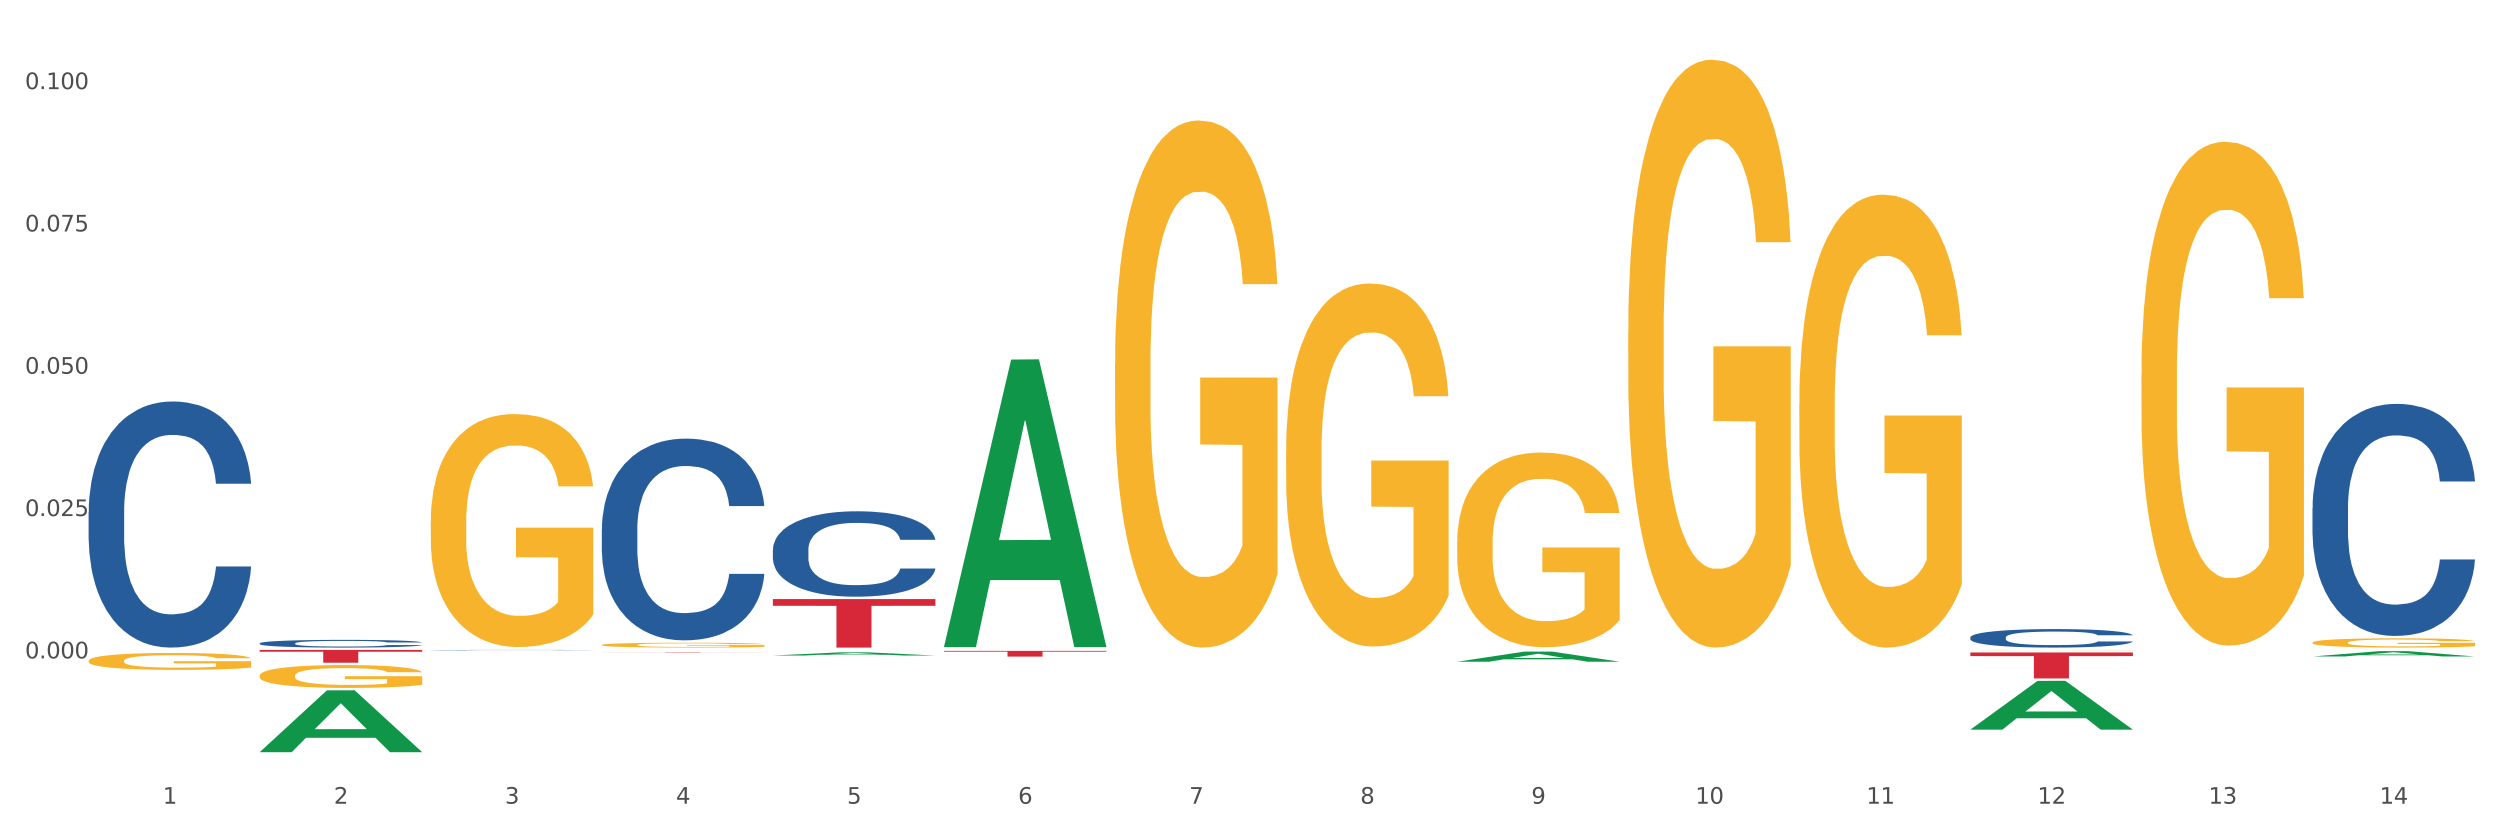 <?xml version="1.0" encoding="utf-8" standalone="no"?>
<!DOCTYPE svg PUBLIC "-//W3C//DTD SVG 1.1//EN"
  "http://www.w3.org/Graphics/SVG/1.1/DTD/svg11.dtd">
<svg xmlns:xlink="http://www.w3.org/1999/xlink" width="1080pt" height="360pt" viewBox="0 0 1080 360" xmlns="http://www.w3.org/2000/svg" version="1.1">
 <rect x="0" y="0" width="1080" height="360" fill="#333333" stroke="none"/>
 <defs>
  <style type="text/css">*{stroke-linejoin: round; stroke-linecap: butt}</style>
 </defs>
 <g id="figure_1">
  <g id="patch_1">
   <path d="M 0 360 
L 1080 360 
L 1080 0 
L 0 0 
z
" style="fill: #ffffff; stroke: #ffffff; stroke-linejoin: miter"/>
  </g>
  <g id="axes_1">
   <g id="matplotlib.axis_1">
    <g id="xtick_1">
     <g id="text_1">
      <!-- 1 -->
      <g style="fill: #4d4d4d" transform="translate(70.332 347.204) scale(0.096 -0.096)">
       <defs>
        <path id="DejaVuSans-31" d="M 794 531 
L 1825 531 
L 1825 4091 
L 703 3866 
L 703 4441 
L 1819 4666 
L 2450 4666 
L 2450 531 
L 3481 531 
L 3481 0 
L 794 0 
L 794 531 
z
" transform="scale(0.016)"/>
       </defs>
       <use xlink:href="#DejaVuSans-31"/>
      </g>
     </g>
    </g>
    <g id="xtick_2">
     <g id="text_2">
      <!-- 2 -->
      <g style="fill: #4d4d4d" transform="translate(144.233 347.204) scale(0.096 -0.096)">
       <defs>
        <path id="DejaVuSans-32" d="M 1228 531 
L 3431 531 
L 3431 0 
L 469 0 
L 469 531 
Q 828 903 1448 1529 
Q 2069 2156 2228 2338 
Q 2531 2678 2651 2914 
Q 2772 3150 2772 3378 
Q 2772 3750 2511 3984 
Q 2250 4219 1831 4219 
Q 1534 4219 1204 4116 
Q 875 4013 500 3803 
L 500 4441 
Q 881 4594 1212 4672 
Q 1544 4750 1819 4750 
Q 2544 4750 2975 4387 
Q 3406 4025 3406 3419 
Q 3406 3131 3298 2873 
Q 3191 2616 2906 2266 
Q 2828 2175 2409 1742 
Q 1991 1309 1228 531 
z
" transform="scale(0.016)"/>
       </defs>
       <use xlink:href="#DejaVuSans-32"/>
      </g>
     </g>
    </g>
    <g id="xtick_3">
     <g id="text_3">
      <!-- 3 -->
      <g style="fill: #4d4d4d" transform="translate(218.134 347.204) scale(0.096 -0.096)">
       <defs>
        <path id="DejaVuSans-33" d="M 2597 2516 
Q 3050 2419 3304 2112 
Q 3559 1806 3559 1356 
Q 3559 666 3084 287 
Q 2609 -91 1734 -91 
Q 1441 -91 1130 -33 
Q 819 25 488 141 
L 488 750 
Q 750 597 1062 519 
Q 1375 441 1716 441 
Q 2309 441 2620 675 
Q 2931 909 2931 1356 
Q 2931 1769 2642 2001 
Q 2353 2234 1838 2234 
L 1294 2234 
L 1294 2753 
L 1863 2753 
Q 2328 2753 2575 2939 
Q 2822 3125 2822 3475 
Q 2822 3834 2567 4026 
Q 2313 4219 1838 4219 
Q 1578 4219 1281 4162 
Q 984 4106 628 3988 
L 628 4550 
Q 988 4650 1302 4700 
Q 1616 4750 1894 4750 
Q 2613 4750 3031 4423 
Q 3450 4097 3450 3541 
Q 3450 3153 3228 2886 
Q 3006 2619 2597 2516 
z
" transform="scale(0.016)"/>
       </defs>
       <use xlink:href="#DejaVuSans-33"/>
      </g>
     </g>
    </g>
    <g id="xtick_4">
     <g id="text_4">
      <!-- 4 -->
      <g style="fill: #4d4d4d" transform="translate(292.034 347.204) scale(0.096 -0.096)">
       <defs>
        <path id="DejaVuSans-34" d="M 2419 4116 
L 825 1625 
L 2419 1625 
L 2419 4116 
z
M 2253 4666 
L 3047 4666 
L 3047 1625 
L 3713 1625 
L 3713 1100 
L 3047 1100 
L 3047 0 
L 2419 0 
L 2419 1100 
L 313 1100 
L 313 1709 
L 2253 4666 
z
" transform="scale(0.016)"/>
       </defs>
       <use xlink:href="#DejaVuSans-34"/>
      </g>
     </g>
    </g>
    <g id="xtick_5">
     <g id="text_5">
      <!-- 5 -->
      <g style="fill: #4d4d4d" transform="translate(365.935 347.204) scale(0.096 -0.096)">
       <defs>
        <path id="DejaVuSans-35" d="M 691 4666 
L 3169 4666 
L 3169 4134 
L 1269 4134 
L 1269 2991 
Q 1406 3038 1543 3061 
Q 1681 3084 1819 3084 
Q 2600 3084 3056 2656 
Q 3513 2228 3513 1497 
Q 3513 744 3044 326 
Q 2575 -91 1722 -91 
Q 1428 -91 1123 -41 
Q 819 9 494 109 
L 494 744 
Q 775 591 1075 516 
Q 1375 441 1709 441 
Q 2250 441 2565 725 
Q 2881 1009 2881 1497 
Q 2881 1984 2565 2268 
Q 2250 2553 1709 2553 
Q 1456 2553 1204 2497 
Q 953 2441 691 2322 
L 691 4666 
z
" transform="scale(0.016)"/>
       </defs>
       <use xlink:href="#DejaVuSans-35"/>
      </g>
     </g>
    </g>
    <g id="xtick_6">
     <g id="text_6">
      <!-- 6 -->
      <g style="fill: #4d4d4d" transform="translate(439.836 347.204) scale(0.096 -0.096)">
       <defs>
        <path id="DejaVuSans-36" d="M 2113 2584 
Q 1688 2584 1439 2293 
Q 1191 2003 1191 1497 
Q 1191 994 1439 701 
Q 1688 409 2113 409 
Q 2538 409 2786 701 
Q 3034 994 3034 1497 
Q 3034 2003 2786 2293 
Q 2538 2584 2113 2584 
z
M 3366 4563 
L 3366 3988 
Q 3128 4100 2886 4159 
Q 2644 4219 2406 4219 
Q 1781 4219 1451 3797 
Q 1122 3375 1075 2522 
Q 1259 2794 1537 2939 
Q 1816 3084 2150 3084 
Q 2853 3084 3261 2657 
Q 3669 2231 3669 1497 
Q 3669 778 3244 343 
Q 2819 -91 2113 -91 
Q 1303 -91 875 529 
Q 447 1150 447 2328 
Q 447 3434 972 4092 
Q 1497 4750 2381 4750 
Q 2619 4750 2861 4703 
Q 3103 4656 3366 4563 
z
" transform="scale(0.016)"/>
       </defs>
       <use xlink:href="#DejaVuSans-36"/>
      </g>
     </g>
    </g>
    <g id="xtick_7">
     <g id="text_7">
      <!-- 7 -->
      <g style="fill: #4d4d4d" transform="translate(513.737 347.204) scale(0.096 -0.096)">
       <defs>
        <path id="DejaVuSans-37" d="M 525 4666 
L 3525 4666 
L 3525 4397 
L 1831 0 
L 1172 0 
L 2766 4134 
L 525 4134 
L 525 4666 
z
" transform="scale(0.016)"/>
       </defs>
       <use xlink:href="#DejaVuSans-37"/>
      </g>
     </g>
    </g>
    <g id="xtick_8">
     <g id="text_8">
      <!-- 8 -->
      <g style="fill: #4d4d4d" transform="translate(587.638 347.204) scale(0.096 -0.096)">
       <defs>
        <path id="DejaVuSans-38" d="M 2034 2216 
Q 1584 2216 1326 1975 
Q 1069 1734 1069 1313 
Q 1069 891 1326 650 
Q 1584 409 2034 409 
Q 2484 409 2743 651 
Q 3003 894 3003 1313 
Q 3003 1734 2745 1975 
Q 2488 2216 2034 2216 
z
M 1403 2484 
Q 997 2584 770 2862 
Q 544 3141 544 3541 
Q 544 4100 942 4425 
Q 1341 4750 2034 4750 
Q 2731 4750 3128 4425 
Q 3525 4100 3525 3541 
Q 3525 3141 3298 2862 
Q 3072 2584 2669 2484 
Q 3125 2378 3379 2068 
Q 3634 1759 3634 1313 
Q 3634 634 3220 271 
Q 2806 -91 2034 -91 
Q 1263 -91 848 271 
Q 434 634 434 1313 
Q 434 1759 690 2068 
Q 947 2378 1403 2484 
z
M 1172 3481 
Q 1172 3119 1398 2916 
Q 1625 2713 2034 2713 
Q 2441 2713 2670 2916 
Q 2900 3119 2900 3481 
Q 2900 3844 2670 4047 
Q 2441 4250 2034 4250 
Q 1625 4250 1398 4047 
Q 1172 3844 1172 3481 
z
" transform="scale(0.016)"/>
       </defs>
       <use xlink:href="#DejaVuSans-38"/>
      </g>
     </g>
    </g>
    <g id="xtick_9">
     <g id="text_9">
      <!-- 9 -->
      <g style="fill: #4d4d4d" transform="translate(661.539 347.204) scale(0.096 -0.096)">
       <defs>
        <path id="DejaVuSans-39" d="M 703 97 
L 703 672 
Q 941 559 1184 500 
Q 1428 441 1663 441 
Q 2288 441 2617 861 
Q 2947 1281 2994 2138 
Q 2813 1869 2534 1725 
Q 2256 1581 1919 1581 
Q 1219 1581 811 2004 
Q 403 2428 403 3163 
Q 403 3881 828 4315 
Q 1253 4750 1959 4750 
Q 2769 4750 3195 4129 
Q 3622 3509 3622 2328 
Q 3622 1225 3098 567 
Q 2575 -91 1691 -91 
Q 1453 -91 1209 -44 
Q 966 3 703 97 
z
M 1959 2075 
Q 2384 2075 2632 2365 
Q 2881 2656 2881 3163 
Q 2881 3666 2632 3958 
Q 2384 4250 1959 4250 
Q 1534 4250 1286 3958 
Q 1038 3666 1038 3163 
Q 1038 2656 1286 2365 
Q 1534 2075 1959 2075 
z
" transform="scale(0.016)"/>
       </defs>
       <use xlink:href="#DejaVuSans-39"/>
      </g>
     </g>
    </g>
    <g id="xtick_10">
     <g id="text_10">
      <!-- 10 -->
      <g style="fill: #4d4d4d" transform="translate(732.386 347.204) scale(0.096 -0.096)">
       <defs>
        <path id="DejaVuSans-30" d="M 2034 4250 
Q 1547 4250 1301 3770 
Q 1056 3291 1056 2328 
Q 1056 1369 1301 889 
Q 1547 409 2034 409 
Q 2525 409 2770 889 
Q 3016 1369 3016 2328 
Q 3016 3291 2770 3770 
Q 2525 4250 2034 4250 
z
M 2034 4750 
Q 2819 4750 3233 4129 
Q 3647 3509 3647 2328 
Q 3647 1150 3233 529 
Q 2819 -91 2034 -91 
Q 1250 -91 836 529 
Q 422 1150 422 2328 
Q 422 3509 836 4129 
Q 1250 4750 2034 4750 
z
" transform="scale(0.016)"/>
       </defs>
       <use xlink:href="#DejaVuSans-31"/>
       <use xlink:href="#DejaVuSans-30" transform="translate(63.623 0)"/>
      </g>
     </g>
    </g>
    <g id="xtick_11">
     <g id="text_11">
      <!-- 11 -->
      <g style="fill: #4d4d4d" transform="translate(806.287 347.204) scale(0.096 -0.096)">
       <use xlink:href="#DejaVuSans-31"/>
       <use xlink:href="#DejaVuSans-31" transform="translate(63.623 0)"/>
      </g>
     </g>
    </g>
    <g id="xtick_12">
     <g id="text_12">
      <!-- 12 -->
      <g style="fill: #4d4d4d" transform="translate(880.187 347.204) scale(0.096 -0.096)">
       <use xlink:href="#DejaVuSans-31"/>
       <use xlink:href="#DejaVuSans-32" transform="translate(63.623 0)"/>
      </g>
     </g>
    </g>
    <g id="xtick_13">
     <g id="text_13">
      <!-- 13 -->
      <g style="fill: #4d4d4d" transform="translate(954.088 347.204) scale(0.096 -0.096)">
       <use xlink:href="#DejaVuSans-31"/>
       <use xlink:href="#DejaVuSans-33" transform="translate(63.623 0)"/>
      </g>
     </g>
    </g>
    <g id="xtick_14">
     <g id="text_14">
      <!-- 14 -->
      <g style="fill: #4d4d4d" transform="translate(1027.989 347.204) scale(0.096 -0.096)">
       <use xlink:href="#DejaVuSans-31"/>
       <use xlink:href="#DejaVuSans-34" transform="translate(63.623 0)"/>
      </g>
     </g>
    </g>
    <g id="xtick_15"/>
    <g id="xtick_16"/>
    <g id="xtick_17"/>
    <g id="xtick_18"/>
    <g id="xtick_19"/>
    <g id="xtick_20"/>
    <g id="xtick_21"/>
    <g id="xtick_22"/>
    <g id="xtick_23"/>
    <g id="xtick_24"/>
    <g id="xtick_25"/>
    <g id="xtick_26"/>
    <g id="xtick_27"/>
   </g>
   <g id="matplotlib.axis_2">
    <g id="ytick_1">
     <g id="text_15">
      <!-- 0.000 -->
      <g style="fill: #4d4d4d" transform="translate(10.8 284.422) scale(0.096 -0.096)">
       <defs>
        <path id="DejaVuSans-2e" d="M 684 794 
L 1344 794 
L 1344 0 
L 684 0 
L 684 794 
z
" transform="scale(0.016)"/>
       </defs>
       <use xlink:href="#DejaVuSans-30"/>
       <use xlink:href="#DejaVuSans-2e" transform="translate(63.623 0)"/>
       <use xlink:href="#DejaVuSans-30" transform="translate(95.41 0)"/>
       <use xlink:href="#DejaVuSans-30" transform="translate(159.033 0)"/>
       <use xlink:href="#DejaVuSans-30" transform="translate(222.656 0)"/>
      </g>
     </g>
    </g>
    <g id="ytick_2">
     <g id="text_16">
      <!-- 0.025 -->
      <g style="fill: #4d4d4d" transform="translate(10.8 222.942) scale(0.096 -0.096)">
       <use xlink:href="#DejaVuSans-30"/>
       <use xlink:href="#DejaVuSans-2e" transform="translate(63.623 0)"/>
       <use xlink:href="#DejaVuSans-30" transform="translate(95.41 0)"/>
       <use xlink:href="#DejaVuSans-32" transform="translate(159.033 0)"/>
       <use xlink:href="#DejaVuSans-35" transform="translate(222.656 0)"/>
      </g>
     </g>
    </g>
    <g id="ytick_3">
     <g id="text_17">
      <!-- 0.050 -->
      <g style="fill: #4d4d4d" transform="translate(10.8 161.462) scale(0.096 -0.096)">
       <use xlink:href="#DejaVuSans-30"/>
       <use xlink:href="#DejaVuSans-2e" transform="translate(63.623 0)"/>
       <use xlink:href="#DejaVuSans-30" transform="translate(95.41 0)"/>
       <use xlink:href="#DejaVuSans-35" transform="translate(159.033 0)"/>
       <use xlink:href="#DejaVuSans-30" transform="translate(222.656 0)"/>
      </g>
     </g>
    </g>
    <g id="ytick_4">
     <g id="text_18">
      <!-- 0.075 -->
      <g style="fill: #4d4d4d" transform="translate(10.8 99.982) scale(0.096 -0.096)">
       <use xlink:href="#DejaVuSans-30"/>
       <use xlink:href="#DejaVuSans-2e" transform="translate(63.623 0)"/>
       <use xlink:href="#DejaVuSans-30" transform="translate(95.41 0)"/>
       <use xlink:href="#DejaVuSans-37" transform="translate(159.033 0)"/>
       <use xlink:href="#DejaVuSans-35" transform="translate(222.656 0)"/>
      </g>
     </g>
    </g>
    <g id="ytick_5">
     <g id="text_19">
      <!-- 0.100 -->
      <g style="fill: #4d4d4d" transform="translate(10.8 38.502) scale(0.096 -0.096)">
       <use xlink:href="#DejaVuSans-30"/>
       <use xlink:href="#DejaVuSans-2e" transform="translate(63.623 0)"/>
       <use xlink:href="#DejaVuSans-31" transform="translate(95.41 0)"/>
       <use xlink:href="#DejaVuSans-30" transform="translate(159.033 0)"/>
       <use xlink:href="#DejaVuSans-30" transform="translate(222.656 0)"/>
      </g>
     </g>
    </g>
    <g id="ytick_6"/>
    <g id="ytick_7"/>
    <g id="ytick_8"/>
    <g id="ytick_9"/>
    <g id="ytick_10"/>
   </g>
   <g id="PolyCollection_1">
    <path d="M 112.184 324.899 
L 112.256 324.874 
L 141.207 298.233 
L 153.222 298.208 
L 182.39 324.95 
L 168.493 324.95 
L 162.196 318.722 
L 132.305 318.722 
L 132.088 318.823 
L 126.008 324.95 
L 112.184 324.95 
L 112.184 324.899 
L 136.068 315.006 
L 158.433 314.981 
L 147.359 303.908 
L 147.214 303.858 
L 147.07 303.933 
L 135.996 314.981 
L 136.068 315.006 
L 112.184 324.899 
z
" clip-path="url(#pf8b4155afd)" style="fill: #109648"/>
    <path d="M 333.886 258.795 
L 404.092 258.795 
L 404.092 261.708 
L 376.476 261.727 
L 376.476 279.755 
L 361.337 279.755 
L 361.337 261.727 
L 333.886 261.708 
L 333.886 258.814 
L 333.886 258.795 
z
" clip-path="url(#pf8b4155afd)" style="fill: #d62839"/>
    <path d="M 259.986 281.688 
L 330.191 281.688 
L 330.191 281.71 
L 302.575 281.711 
L 302.575 281.847 
L 287.436 281.847 
L 287.436 281.711 
L 259.986 281.71 
L 259.986 281.688 
L 259.986 281.688 
z
" clip-path="url(#pf8b4155afd)" style="fill: #d62839"/>
    <path d="M 112.184 280.775 
L 182.39 280.775 
L 182.39 281.541 
L 154.773 281.546 
L 154.773 286.288 
L 139.634 286.288 
L 139.634 281.546 
L 112.184 281.541 
L 112.184 280.78 
L 112.184 280.775 
z
" clip-path="url(#pf8b4155afd)" style="fill: #d62839"/>
    <path d="M 38.283 221.208 
L 38.366 221.111 
L 38.366 218.393 
L 38.615 214.703 
L 39.528 207.907 
L 40.69 202.761 
L 42.681 196.741 
L 43.76 194.217 
L 45.171 191.401 
L 48.075 186.838 
L 51.395 182.954 
L 53.718 180.818 
L 55.461 179.459 
L 59.361 177.031 
L 61.602 175.963 
L 63.926 175.09 
L 65.917 174.507 
L 69.237 173.827 
L 71.892 173.536 
L 74.963 173.439 
L 77.535 173.536 
L 80.938 173.925 
L 85.917 175.09 
L 87.825 175.769 
L 90.398 176.934 
L 93.053 178.488 
L 95.211 180.041 
L 97.701 182.274 
L 100.273 185.187 
L 102.763 188.877 
L 104.506 192.275 
L 105.916 195.867 
L 107.161 200.236 
L 108.074 204.994 
L 108.489 208.975 
L 93.302 208.975 
L 92.888 205.382 
L 92.058 201.499 
L 91.228 198.877 
L 90.315 196.741 
L 88.904 194.314 
L 87.659 192.76 
L 85.585 190.916 
L 83.676 189.751 
L 82.099 189.071 
L 80.191 188.488 
L 76.124 187.906 
L 73.22 187.906 
L 71.394 188.1 
L 69.154 188.585 
L 67.245 189.265 
L 65.004 190.43 
L 63.262 191.692 
L 61.519 193.343 
L 60.523 194.508 
L 59.029 196.644 
L 58.034 198.392 
L 56.706 201.402 
L 55.959 203.538 
L 54.631 209.072 
L 54.05 213.15 
L 53.801 215.965 
L 53.635 219.072 
L 53.635 234.219 
L 54.133 241.015 
L 54.548 243.928 
L 55.212 247.229 
L 56.457 251.501 
L 58.283 255.676 
L 60.191 258.686 
L 61.768 260.53 
L 63.262 261.89 
L 64.755 262.958 
L 66.581 263.929 
L 68.075 264.511 
L 70.315 265.094 
L 72.971 265.385 
L 75.046 265.385 
L 79.278 264.9 
L 81.187 264.414 
L 83.012 263.734 
L 85.004 262.666 
L 86.581 261.501 
L 87.493 260.628 
L 88.987 258.783 
L 90.149 256.841 
L 91.145 254.608 
L 91.809 252.666 
L 92.556 249.753 
L 93.136 246.452 
L 93.302 244.704 
L 108.489 244.704 
L 108.157 248.2 
L 107.576 251.598 
L 106.414 256.161 
L 105.501 258.783 
L 104.091 261.987 
L 102.597 264.705 
L 100.522 267.715 
L 98.614 269.948 
L 96.622 271.89 
L 94.464 273.638 
L 90.564 276.065 
L 89.153 276.745 
L 86.166 277.91 
L 83.842 278.59 
L 80.44 279.269 
L 76.954 279.658 
L 73.303 279.755 
L 70.066 279.56 
L 66.498 278.978 
L 64.257 278.395 
L 61.768 277.522 
L 58.863 276.162 
L 56.125 274.512 
L 53.552 272.57 
L 51.146 270.337 
L 48.905 267.812 
L 46.001 263.637 
L 43.843 259.56 
L 42.266 255.773 
L 41.187 252.569 
L 40.109 248.491 
L 39.528 245.675 
L 38.615 238.879 
L 38.283 232.568 
L 38.283 221.208 
z
" clip-path="url(#pf8b4155afd)" style="fill: #255c99"/>
    <path d="M 112.184 277.918 
L 112.267 277.915 
L 112.267 277.83 
L 112.516 277.714 
L 113.429 277.501 
L 114.59 277.339 
L 116.582 277.15 
L 117.661 277.071 
L 119.072 276.983 
L 121.976 276.84 
L 125.296 276.718 
L 127.619 276.651 
L 129.362 276.608 
L 133.262 276.532 
L 135.503 276.498 
L 137.826 276.471 
L 139.818 276.453 
L 143.137 276.431 
L 145.793 276.422 
L 148.863 276.419 
L 151.436 276.422 
L 154.838 276.435 
L 159.818 276.471 
L 161.726 276.492 
L 164.299 276.529 
L 166.954 276.578 
L 169.112 276.626 
L 171.602 276.696 
L 174.174 276.788 
L 176.664 276.904 
L 178.406 277.01 
L 179.817 277.123 
L 181.062 277.26 
L 181.975 277.409 
L 182.39 277.534 
L 167.203 277.534 
L 166.788 277.421 
L 165.959 277.3 
L 165.129 277.217 
L 164.216 277.15 
L 162.805 277.074 
L 161.56 277.025 
L 159.486 276.968 
L 157.577 276.931 
L 156 276.91 
L 154.092 276.891 
L 150.025 276.873 
L 147.121 276.873 
L 145.295 276.879 
L 143.055 276.894 
L 141.146 276.916 
L 138.905 276.952 
L 137.163 276.992 
L 135.42 277.044 
L 134.424 277.08 
L 132.93 277.147 
L 131.934 277.202 
L 130.607 277.297 
L 129.86 277.364 
L 128.532 277.537 
L 127.951 277.665 
L 127.702 277.753 
L 127.536 277.851 
L 127.536 278.326 
L 128.034 278.539 
L 128.449 278.631 
L 129.113 278.734 
L 130.358 278.868 
L 132.183 278.999 
L 134.092 279.094 
L 135.669 279.152 
L 137.163 279.194 
L 138.656 279.228 
L 140.482 279.258 
L 141.976 279.276 
L 144.216 279.295 
L 146.872 279.304 
L 148.946 279.304 
L 153.179 279.289 
L 155.087 279.273 
L 156.913 279.252 
L 158.905 279.219 
L 160.481 279.182 
L 161.394 279.155 
L 162.888 279.097 
L 164.05 279.036 
L 165.046 278.966 
L 165.71 278.905 
L 166.456 278.813 
L 167.037 278.71 
L 167.203 278.655 
L 182.39 278.655 
L 182.058 278.765 
L 181.477 278.871 
L 180.315 279.014 
L 179.402 279.097 
L 177.991 279.197 
L 176.498 279.282 
L 174.423 279.377 
L 172.514 279.447 
L 170.523 279.508 
L 168.365 279.563 
L 164.465 279.639 
L 163.054 279.66 
L 160.067 279.697 
L 157.743 279.718 
L 154.341 279.739 
L 150.855 279.752 
L 147.204 279.755 
L 143.967 279.749 
L 140.399 279.73 
L 138.158 279.712 
L 135.669 279.685 
L 132.764 279.642 
L 130.026 279.59 
L 127.453 279.529 
L 125.047 279.459 
L 122.806 279.38 
L 119.902 279.249 
L 117.744 279.121 
L 116.167 279.002 
L 115.088 278.902 
L 114.01 278.774 
L 113.429 278.685 
L 112.516 278.472 
L 112.184 278.274 
L 112.184 277.918 
z
" clip-path="url(#pf8b4155afd)" style="fill: #255c99"/>
    <path d="M 186.085 280.853 
L 186.168 280.852 
L 186.168 280.848 
L 186.417 280.842 
L 187.33 280.831 
L 188.491 280.823 
L 190.483 280.813 
L 191.562 280.809 
L 192.973 280.804 
L 195.877 280.797 
L 199.196 280.79 
L 201.52 280.787 
L 203.263 280.785 
L 207.163 280.781 
L 209.404 280.779 
L 211.727 280.777 
L 213.719 280.776 
L 217.038 280.775 
L 219.694 280.775 
L 222.764 280.775 
L 225.337 280.775 
L 228.739 280.775 
L 233.718 280.777 
L 235.627 280.778 
L 238.2 280.78 
L 240.855 280.783 
L 243.013 280.785 
L 245.502 280.789 
L 248.075 280.794 
L 250.565 280.8 
L 252.307 280.805 
L 253.718 280.811 
L 254.963 280.818 
L 255.876 280.826 
L 256.291 280.833 
L 241.104 280.833 
L 240.689 280.827 
L 239.859 280.82 
L 239.03 280.816 
L 238.117 280.813 
L 236.706 280.809 
L 235.461 280.806 
L 233.387 280.803 
L 231.478 280.801 
L 229.901 280.8 
L 227.992 280.799 
L 223.926 280.798 
L 221.022 280.798 
L 219.196 280.799 
L 216.955 280.799 
L 215.047 280.801 
L 212.806 280.802 
L 211.063 280.804 
L 209.321 280.807 
L 208.325 280.809 
L 206.831 280.813 
L 205.835 280.815 
L 204.508 280.82 
L 203.761 280.824 
L 202.433 280.833 
L 201.852 280.839 
L 201.603 280.844 
L 201.437 280.849 
L 201.437 280.874 
L 201.935 280.885 
L 202.35 280.89 
L 203.014 280.895 
L 204.259 280.902 
L 206.084 280.909 
L 207.993 280.914 
L 209.57 280.917 
L 211.063 280.919 
L 212.557 280.921 
L 214.383 280.922 
L 215.877 280.923 
L 218.117 280.924 
L 220.773 280.925 
L 222.847 280.925 
L 227.08 280.924 
L 228.988 280.923 
L 230.814 280.922 
L 232.806 280.92 
L 234.382 280.918 
L 235.295 280.917 
L 236.789 280.914 
L 237.951 280.911 
L 238.947 280.907 
L 239.61 280.904 
L 240.357 280.899 
L 240.938 280.894 
L 241.104 280.891 
L 256.291 280.891 
L 255.959 280.897 
L 255.378 280.902 
L 254.216 280.91 
L 253.303 280.914 
L 251.892 280.919 
L 250.399 280.924 
L 248.324 280.929 
L 246.415 280.932 
L 244.424 280.935 
L 242.266 280.938 
L 238.366 280.942 
L 236.955 280.943 
L 233.967 280.945 
L 231.644 280.946 
L 228.241 280.947 
L 224.756 280.948 
L 221.105 280.948 
L 217.868 280.948 
L 214.3 280.947 
L 212.059 280.946 
L 209.57 280.945 
L 206.665 280.942 
L 203.927 280.94 
L 201.354 280.936 
L 198.947 280.933 
L 196.707 280.929 
L 193.802 280.922 
L 191.645 280.915 
L 190.068 280.909 
L 188.989 280.904 
L 187.91 280.897 
L 187.33 280.893 
L 186.417 280.881 
L 186.085 280.871 
L 186.085 280.853 
z
" clip-path="url(#pf8b4155afd)" style="fill: #255c99"/>
    <path d="M 259.986 228.641 
L 260.069 228.562 
L 260.069 226.333 
L 260.318 223.309 
L 261.23 217.737 
L 262.392 213.519 
L 264.384 208.584 
L 265.463 206.515 
L 266.873 204.207 
L 269.778 200.466 
L 273.097 197.283 
L 275.421 195.532 
L 277.164 194.417 
L 281.064 192.428 
L 283.305 191.552 
L 285.628 190.836 
L 287.62 190.358 
L 290.939 189.801 
L 293.595 189.562 
L 296.665 189.483 
L 299.238 189.562 
L 302.64 189.881 
L 307.619 190.836 
L 309.528 191.393 
L 312.101 192.348 
L 314.756 193.621 
L 316.914 194.895 
L 319.403 196.725 
L 321.976 199.113 
L 324.465 202.138 
L 326.208 204.923 
L 327.619 207.868 
L 328.864 211.45 
L 329.776 215.35 
L 330.191 218.613 
L 315.005 218.613 
L 314.59 215.668 
L 313.76 212.484 
L 312.93 210.335 
L 312.018 208.584 
L 310.607 206.595 
L 309.362 205.321 
L 307.287 203.809 
L 305.379 202.854 
L 303.802 202.297 
L 301.893 201.819 
L 297.827 201.342 
L 294.923 201.342 
L 293.097 201.501 
L 290.856 201.899 
L 288.948 202.456 
L 286.707 203.411 
L 284.964 204.446 
L 283.222 205.799 
L 282.226 206.754 
L 280.732 208.505 
L 279.736 209.937 
L 278.408 212.405 
L 277.662 214.156 
L 276.334 218.692 
L 275.753 222.035 
L 275.504 224.343 
L 275.338 226.89 
L 275.338 239.306 
L 275.836 244.878 
L 276.251 247.265 
L 276.915 249.971 
L 278.159 253.473 
L 279.985 256.896 
L 281.894 259.363 
L 283.471 260.875 
L 284.964 261.989 
L 286.458 262.865 
L 288.284 263.661 
L 289.777 264.138 
L 292.018 264.616 
L 294.674 264.855 
L 296.748 264.855 
L 300.98 264.457 
L 302.889 264.059 
L 304.715 263.502 
L 306.706 262.626 
L 308.283 261.671 
L 309.196 260.955 
L 310.69 259.443 
L 311.852 257.851 
L 312.847 256.02 
L 313.511 254.428 
L 314.258 252.041 
L 314.839 249.335 
L 315.005 247.902 
L 330.191 247.902 
L 329.859 250.767 
L 329.279 253.553 
L 328.117 257.294 
L 327.204 259.443 
L 325.793 262.069 
L 324.299 264.298 
L 322.225 266.765 
L 320.316 268.595 
L 318.324 270.187 
L 316.167 271.62 
L 312.267 273.61 
L 310.856 274.167 
L 307.868 275.122 
L 305.545 275.679 
L 302.142 276.236 
L 298.657 276.554 
L 295.006 276.634 
L 291.769 276.475 
L 288.201 275.997 
L 285.96 275.52 
L 283.471 274.803 
L 280.566 273.689 
L 277.827 272.336 
L 275.255 270.744 
L 272.848 268.914 
L 270.608 266.844 
L 267.703 263.422 
L 265.546 260.079 
L 263.969 256.975 
L 262.89 254.349 
L 261.811 251.006 
L 261.23 248.698 
L 260.318 243.127 
L 259.986 237.953 
L 259.986 228.641 
z
" clip-path="url(#pf8b4155afd)" style="fill: #255c99"/>
    <path d="M 333.886 237.454 
L 333.969 237.42 
L 333.969 236.477 
L 334.218 235.196 
L 335.131 232.837 
L 336.293 231.051 
L 338.285 228.962 
L 339.363 228.086 
L 340.774 227.108 
L 343.679 225.525 
L 346.998 224.177 
L 349.322 223.435 
L 351.064 222.963 
L 354.965 222.121 
L 357.205 221.75 
L 359.529 221.447 
L 361.521 221.245 
L 364.84 221.009 
L 367.496 220.908 
L 370.566 220.874 
L 373.139 220.908 
L 376.541 221.043 
L 381.52 221.447 
L 383.429 221.683 
L 386.001 222.087 
L 388.657 222.626 
L 390.815 223.166 
L 393.304 223.941 
L 395.877 224.952 
L 398.366 226.232 
L 400.109 227.412 
L 401.52 228.659 
L 402.764 230.175 
L 403.677 231.826 
L 404.092 233.208 
L 388.906 233.208 
L 388.491 231.961 
L 387.661 230.613 
L 386.831 229.703 
L 385.918 228.962 
L 384.508 228.119 
L 383.263 227.58 
L 381.188 226.94 
L 379.28 226.536 
L 377.703 226.3 
L 375.794 226.097 
L 371.728 225.895 
L 368.823 225.895 
L 366.998 225.963 
L 364.757 226.131 
L 362.848 226.367 
L 360.608 226.771 
L 358.865 227.21 
L 357.122 227.782 
L 356.127 228.187 
L 354.633 228.928 
L 353.637 229.535 
L 352.309 230.579 
L 351.562 231.321 
L 350.235 233.242 
L 349.654 234.657 
L 349.405 235.634 
L 349.239 236.713 
L 349.239 241.97 
L 349.737 244.329 
L 350.152 245.34 
L 350.816 246.485 
L 352.06 247.968 
L 353.886 249.417 
L 355.795 250.462 
L 357.371 251.102 
L 358.865 251.574 
L 360.359 251.945 
L 362.185 252.282 
L 363.678 252.484 
L 365.919 252.686 
L 368.574 252.787 
L 370.649 252.787 
L 374.881 252.619 
L 376.79 252.45 
L 378.616 252.214 
L 380.607 251.844 
L 382.184 251.439 
L 383.097 251.136 
L 384.591 250.496 
L 385.752 249.822 
L 386.748 249.047 
L 387.412 248.373 
L 388.159 247.362 
L 388.74 246.216 
L 388.906 245.609 
L 404.092 245.609 
L 403.76 246.822 
L 403.179 248.002 
L 402.018 249.586 
L 401.105 250.496 
L 399.694 251.608 
L 398.2 252.551 
L 396.126 253.596 
L 394.217 254.371 
L 392.225 255.045 
L 390.068 255.652 
L 386.167 256.494 
L 384.757 256.73 
L 381.769 257.134 
L 379.446 257.37 
L 376.043 257.606 
L 372.558 257.741 
L 368.906 257.775 
L 365.67 257.707 
L 362.102 257.505 
L 359.861 257.303 
L 357.371 257 
L 354.467 256.528 
L 351.728 255.955 
L 349.156 255.281 
L 346.749 254.506 
L 344.509 253.63 
L 341.604 252.181 
L 339.446 250.765 
L 337.87 249.451 
L 336.791 248.339 
L 335.712 246.924 
L 335.131 245.946 
L 334.218 243.587 
L 333.886 241.397 
L 333.886 237.454 
z
" clip-path="url(#pf8b4155afd)" style="fill: #255c99"/>
    <path d="M 851.192 275.354 
L 851.275 275.347 
L 851.275 275.143 
L 851.524 274.865 
L 852.437 274.355 
L 853.599 273.968 
L 855.591 273.515 
L 856.67 273.326 
L 858.08 273.114 
L 860.985 272.771 
L 864.304 272.479 
L 866.628 272.319 
L 868.37 272.216 
L 872.271 272.034 
L 874.511 271.954 
L 876.835 271.888 
L 878.827 271.844 
L 882.146 271.793 
L 884.802 271.771 
L 887.872 271.764 
L 890.445 271.771 
L 893.847 271.8 
L 898.826 271.888 
L 900.735 271.939 
L 903.307 272.027 
L 905.963 272.143 
L 908.121 272.26 
L 910.61 272.428 
L 913.183 272.647 
L 915.672 272.924 
L 917.415 273.18 
L 918.826 273.45 
L 920.071 273.778 
L 920.983 274.136 
L 921.398 274.435 
L 906.212 274.435 
L 905.797 274.165 
L 904.967 273.873 
L 904.137 273.676 
L 903.224 273.515 
L 901.814 273.333 
L 900.569 273.216 
L 898.494 273.078 
L 896.586 272.99 
L 895.009 272.939 
L 893.1 272.895 
L 889.034 272.851 
L 886.129 272.851 
L 884.304 272.866 
L 882.063 272.902 
L 880.154 272.953 
L 877.914 273.041 
L 876.171 273.136 
L 874.428 273.26 
L 873.433 273.348 
L 871.939 273.508 
L 870.943 273.639 
L 869.615 273.866 
L 868.868 274.026 
L 867.541 274.442 
L 866.96 274.749 
L 866.711 274.96 
L 866.545 275.194 
L 866.545 276.332 
L 867.043 276.843 
L 867.458 277.062 
L 868.122 277.31 
L 869.366 277.631 
L 871.192 277.945 
L 873.101 278.171 
L 874.677 278.31 
L 876.171 278.412 
L 877.665 278.492 
L 879.491 278.565 
L 880.984 278.609 
L 883.225 278.653 
L 885.88 278.675 
L 887.955 278.675 
L 892.187 278.638 
L 894.096 278.602 
L 895.922 278.551 
L 897.913 278.47 
L 899.49 278.383 
L 900.403 278.317 
L 901.897 278.178 
L 903.058 278.032 
L 904.054 277.865 
L 904.718 277.719 
L 905.465 277.5 
L 906.046 277.252 
L 906.212 277.12 
L 921.398 277.12 
L 921.066 277.383 
L 920.485 277.638 
L 919.324 277.981 
L 918.411 278.178 
L 917 278.419 
L 915.506 278.624 
L 913.432 278.85 
L 911.523 279.018 
L 909.531 279.164 
L 907.374 279.295 
L 903.473 279.477 
L 902.063 279.528 
L 899.075 279.616 
L 896.752 279.667 
L 893.349 279.718 
L 889.864 279.747 
L 886.212 279.755 
L 882.976 279.74 
L 879.408 279.696 
L 877.167 279.652 
L 874.677 279.587 
L 871.773 279.485 
L 869.034 279.361 
L 866.462 279.215 
L 864.055 279.047 
L 861.815 278.857 
L 858.91 278.543 
L 856.752 278.237 
L 855.176 277.952 
L 854.097 277.711 
L 853.018 277.405 
L 852.437 277.193 
L 851.524 276.682 
L 851.192 276.208 
L 851.192 275.354 
z
" clip-path="url(#pf8b4155afd)" style="fill: #255c99"/>
    <path d="M 998.994 219.52 
L 999.077 219.428 
L 999.077 216.865 
L 999.326 213.386 
L 1000.239 206.977 
L 1001.401 202.124 
L 1003.392 196.448 
L 1004.471 194.068 
L 1005.882 191.413 
L 1008.786 187.109 
L 1012.106 183.447 
L 1014.43 181.433 
L 1016.172 180.151 
L 1020.073 177.862 
L 1022.313 176.855 
L 1024.637 176.031 
L 1026.628 175.482 
L 1029.948 174.841 
L 1032.603 174.567 
L 1035.674 174.475 
L 1038.246 174.567 
L 1041.649 174.933 
L 1046.628 176.031 
L 1048.537 176.672 
L 1051.109 177.771 
L 1053.765 179.236 
L 1055.922 180.701 
L 1058.412 182.806 
L 1060.984 185.553 
L 1063.474 189.032 
L 1065.217 192.237 
L 1066.627 195.624 
L 1067.872 199.744 
L 1068.785 204.23 
L 1069.2 207.984 
L 1054.014 207.984 
L 1053.599 204.596 
L 1052.769 200.934 
L 1051.939 198.462 
L 1051.026 196.448 
L 1049.615 194.159 
L 1048.371 192.694 
L 1046.296 190.955 
L 1044.387 189.856 
L 1042.811 189.215 
L 1040.902 188.666 
L 1036.836 188.117 
L 1033.931 188.117 
L 1032.105 188.3 
L 1029.865 188.757 
L 1027.956 189.398 
L 1025.716 190.497 
L 1023.973 191.687 
L 1022.23 193.244 
L 1021.234 194.342 
L 1019.741 196.356 
L 1018.745 198.004 
L 1017.417 200.843 
L 1016.67 202.857 
L 1015.342 208.075 
L 1014.761 211.921 
L 1014.512 214.576 
L 1014.347 217.506 
L 1014.347 231.788 
L 1014.844 238.197 
L 1015.259 240.943 
L 1015.923 244.056 
L 1017.168 248.085 
L 1018.994 252.022 
L 1020.902 254.86 
L 1022.479 256.599 
L 1023.973 257.881 
L 1025.467 258.888 
L 1027.292 259.804 
L 1028.786 260.353 
L 1031.027 260.902 
L 1033.682 261.177 
L 1035.757 261.177 
L 1039.989 260.719 
L 1041.898 260.261 
L 1043.723 259.621 
L 1045.715 258.613 
L 1047.292 257.515 
L 1048.205 256.691 
L 1049.698 254.951 
L 1050.86 253.12 
L 1051.856 251.014 
L 1052.52 249.183 
L 1053.267 246.437 
L 1053.848 243.324 
L 1054.014 241.676 
L 1069.2 241.676 
L 1068.868 244.972 
L 1068.287 248.176 
L 1067.125 252.479 
L 1066.213 254.951 
L 1064.802 257.973 
L 1063.308 260.536 
L 1061.233 263.374 
L 1059.325 265.48 
L 1057.333 267.311 
L 1055.175 268.959 
L 1051.275 271.248 
L 1049.864 271.889 
L 1046.877 272.988 
L 1044.553 273.628 
L 1041.151 274.269 
L 1037.665 274.636 
L 1034.014 274.727 
L 1030.778 274.544 
L 1027.209 273.995 
L 1024.969 273.445 
L 1022.479 272.621 
L 1019.575 271.34 
L 1016.836 269.783 
L 1014.264 267.952 
L 1011.857 265.846 
L 1009.616 263.466 
L 1006.712 259.529 
L 1004.554 255.684 
L 1002.977 252.113 
L 1001.899 249.092 
L 1000.82 245.247 
L 1000.239 242.591 
L 999.326 236.183 
L 998.994 230.232 
L 998.994 219.52 
z
" clip-path="url(#pf8b4155afd)" style="fill: #255c99"/>
    <path d="M 407.787 281.181 
L 477.993 281.181 
L 477.993 281.526 
L 450.377 281.528 
L 450.377 283.659 
L 435.237 283.659 
L 435.237 281.528 
L 407.787 281.526 
L 407.787 281.184 
L 407.787 281.181 
z
" clip-path="url(#pf8b4155afd)" style="fill: #d62839"/>
    <path d="M 112.184 291.874 
L 112.267 291.865 
L 112.267 291.54 
L 112.433 291.26 
L 113.261 290.584 
L 114.505 290.024 
L 115.416 289.727 
L 116.328 289.483 
L 117.406 289.239 
L 118.732 288.987 
L 121.136 288.617 
L 122.628 288.427 
L 124.451 288.229 
L 127.767 287.94 
L 130.17 287.778 
L 132.657 287.642 
L 136.719 287.48 
L 139.371 287.408 
L 142.189 287.354 
L 145.588 287.318 
L 148.157 287.309 
L 153.793 287.336 
L 158.601 287.417 
L 160.922 287.48 
L 163.906 287.588 
L 165.481 287.66 
L 168.05 287.805 
L 170.703 287.994 
L 172.526 288.157 
L 175.261 288.463 
L 177.334 288.77 
L 179.24 289.149 
L 180.235 289.411 
L 180.981 289.654 
L 181.644 289.934 
L 182.307 290.376 
L 167.387 290.376 
L 166.807 290.06 
L 165.895 289.763 
L 164.569 289.474 
L 163.408 289.293 
L 161.419 289.068 
L 159.596 288.924 
L 157.689 288.815 
L 155.368 288.725 
L 153.545 288.68 
L 150.975 288.644 
L 145.919 288.653 
L 142.521 288.725 
L 140.2 288.815 
L 138.708 288.896 
L 137.382 288.987 
L 135.89 289.113 
L 134.149 289.302 
L 132.906 289.474 
L 131.662 289.69 
L 130.668 289.907 
L 129.756 290.16 
L 129.01 290.43 
L 128.43 290.71 
L 127.933 291.053 
L 127.518 291.621 
L 127.518 292.857 
L 127.684 293.137 
L 128.098 293.507 
L 128.596 293.787 
L 129.424 294.12 
L 130.17 294.346 
L 131.58 294.671 
L 133.154 294.941 
L 134.398 295.113 
L 135.641 295.257 
L 137.796 295.456 
L 140.2 295.618 
L 142.272 295.717 
L 145.09 295.808 
L 146.997 295.844 
L 148.654 295.862 
L 152.716 295.862 
L 155.617 295.835 
L 158.85 295.772 
L 161.336 295.69 
L 163.408 295.591 
L 165.729 295.429 
L 167.221 295.275 
L 167.221 293.39 
L 148.986 293.381 
L 148.986 292.126 
L 182.39 292.126 
L 182.39 295.808 
L 180.981 295.997 
L 179.406 296.168 
L 177.748 296.322 
L 175.261 296.511 
L 172.277 296.692 
L 169.625 296.818 
L 166.807 296.926 
L 163.491 297.026 
L 159.181 297.116 
L 156.529 297.152 
L 153.213 297.179 
L 149.318 297.188 
L 145.919 297.17 
L 142.604 297.125 
L 139.122 297.044 
L 135.724 296.926 
L 133.154 296.809 
L 130.585 296.665 
L 127.85 296.475 
L 125.695 296.295 
L 124.037 296.132 
L 122.213 295.925 
L 120.224 295.654 
L 118.732 295.411 
L 117.406 295.158 
L 115.997 294.833 
L 115.002 294.553 
L 114.007 294.202 
L 113.427 293.94 
L 112.764 293.534 
L 112.267 292.966 
L 112.184 291.874 
z
" clip-path="url(#pf8b4155afd)" style="fill: #f7b32b"/>
    <path d="M 925.093 161.819 
L 925.176 161.62 
L 925.176 154.464 
L 925.342 148.302 
L 926.171 133.394 
L 927.414 121.07 
L 928.326 114.511 
L 929.238 109.144 
L 930.315 103.777 
L 931.641 98.211 
L 934.045 90.062 
L 935.537 85.888 
L 937.361 81.515 
L 940.676 75.154 
L 943.08 71.576 
L 945.567 68.594 
L 949.628 65.016 
L 952.28 63.426 
L 955.099 62.234 
L 958.497 61.438 
L 961.067 61.24 
L 966.703 61.836 
L 971.51 63.625 
L 973.831 65.016 
L 976.815 67.402 
L 978.39 68.992 
L 980.96 72.172 
L 983.612 76.346 
L 985.436 79.924 
L 988.171 86.683 
L 990.243 93.441 
L 992.149 101.789 
L 993.144 107.554 
L 993.89 112.921 
L 994.553 119.083 
L 995.216 128.822 
L 980.296 128.822 
L 979.716 121.865 
L 978.805 115.306 
L 977.478 108.945 
L 976.318 104.97 
L 974.329 100 
L 972.505 96.82 
L 970.599 94.435 
L 968.278 92.447 
L 966.454 91.453 
L 963.885 90.658 
L 958.829 90.857 
L 955.43 92.447 
L 953.109 94.435 
L 951.617 96.224 
L 950.291 98.211 
L 948.799 100.994 
L 947.059 105.168 
L 945.815 108.945 
L 944.572 113.716 
L 943.577 118.486 
L 942.665 124.052 
L 941.92 130.015 
L 941.339 136.177 
L 940.842 143.73 
L 940.428 156.253 
L 940.428 183.485 
L 940.593 189.647 
L 941.008 197.797 
L 941.505 203.958 
L 942.334 211.313 
L 943.08 216.282 
L 944.489 223.438 
L 946.064 229.401 
L 947.307 233.178 
L 948.551 236.358 
L 950.706 240.731 
L 953.109 244.309 
L 955.182 246.496 
L 958 248.484 
L 959.906 249.279 
L 961.564 249.676 
L 965.625 249.676 
L 968.526 249.08 
L 971.759 247.688 
L 974.246 245.899 
L 976.318 243.713 
L 978.639 240.135 
L 980.131 236.756 
L 980.131 195.212 
L 961.895 195.014 
L 961.895 167.384 
L 995.299 167.384 
L 995.299 248.484 
L 993.89 252.658 
L 992.315 256.434 
L 990.657 259.814 
L 988.171 263.988 
L 985.187 267.963 
L 982.534 270.746 
L 979.716 273.131 
L 976.401 275.318 
L 972.091 277.306 
L 969.438 278.101 
L 966.123 278.697 
L 962.227 278.896 
L 958.829 278.498 
L 955.513 277.504 
L 952.032 275.715 
L 948.633 273.131 
L 946.064 270.547 
L 943.494 267.367 
L 940.759 263.193 
L 938.604 259.217 
L 936.946 255.639 
L 935.123 251.068 
L 933.133 245.104 
L 931.641 239.738 
L 930.315 234.172 
L 928.906 227.016 
L 927.912 220.854 
L 926.917 213.102 
L 926.337 207.338 
L 925.674 198.393 
L 925.176 185.87 
L 925.093 161.819 
z
" clip-path="url(#pf8b4155afd)" style="fill: #f7b32b"/>
    <path d="M 851.192 280.812 
L 851.275 280.812 
L 851.275 280.809 
L 851.441 280.807 
L 852.27 280.801 
L 853.513 280.797 
L 854.425 280.794 
L 855.337 280.792 
L 856.414 280.79 
L 857.741 280.788 
L 860.144 280.785 
L 861.636 280.784 
L 863.46 280.782 
L 866.775 280.78 
L 869.179 280.778 
L 871.666 280.777 
L 875.727 280.776 
L 878.38 280.775 
L 881.198 280.775 
L 884.596 280.775 
L 887.166 280.775 
L 892.802 280.775 
L 897.61 280.776 
L 899.93 280.776 
L 902.914 280.777 
L 904.489 280.778 
L 907.059 280.779 
L 909.711 280.78 
L 911.535 280.782 
L 914.27 280.784 
L 916.342 280.787 
L 918.249 280.79 
L 919.243 280.792 
L 919.989 280.794 
L 920.652 280.796 
L 921.315 280.8 
L 906.396 280.8 
L 905.815 280.797 
L 904.904 280.795 
L 903.577 280.792 
L 902.417 280.791 
L 900.428 280.789 
L 898.604 280.788 
L 896.698 280.787 
L 894.377 280.786 
L 892.553 280.786 
L 889.984 280.786 
L 884.928 280.786 
L 881.529 280.786 
L 879.208 280.787 
L 877.717 280.788 
L 876.39 280.788 
L 874.898 280.789 
L 873.158 280.791 
L 871.914 280.792 
L 870.671 280.794 
L 869.676 280.796 
L 868.765 280.798 
L 868.019 280.8 
L 867.438 280.802 
L 866.941 280.805 
L 866.527 280.81 
L 866.527 280.82 
L 866.692 280.822 
L 867.107 280.825 
L 867.604 280.827 
L 868.433 280.83 
L 869.179 280.832 
L 870.588 280.834 
L 872.163 280.837 
L 873.406 280.838 
L 874.65 280.839 
L 876.805 280.841 
L 879.208 280.842 
L 881.281 280.843 
L 884.099 280.844 
L 886.005 280.844 
L 887.663 280.844 
L 891.725 280.844 
L 894.626 280.844 
L 897.858 280.843 
L 900.345 280.843 
L 902.417 280.842 
L 904.738 280.841 
L 906.23 280.839 
L 906.23 280.824 
L 887.995 280.824 
L 887.995 280.814 
L 921.398 280.814 
L 921.398 280.844 
L 919.989 280.845 
L 918.414 280.847 
L 916.757 280.848 
L 914.27 280.849 
L 911.286 280.851 
L 908.634 280.852 
L 905.815 280.853 
L 902.5 280.854 
L 898.19 280.854 
L 895.537 280.855 
L 892.222 280.855 
L 888.326 280.855 
L 884.928 280.855 
L 881.612 280.854 
L 878.131 280.854 
L 874.733 280.853 
L 872.163 280.852 
L 869.594 280.851 
L 866.858 280.849 
L 864.703 280.848 
L 863.045 280.846 
L 861.222 280.845 
L 859.233 280.842 
L 857.741 280.84 
L 856.414 280.838 
L 855.005 280.836 
L 854.011 280.833 
L 853.016 280.831 
L 852.436 280.828 
L 851.773 280.825 
L 851.275 280.821 
L 851.192 280.812 
z
" clip-path="url(#pf8b4155afd)" style="fill: #f7b32b"/>
    <path d="M 777.292 174.499 
L 777.374 174.321 
L 777.374 167.887 
L 777.54 162.348 
L 778.369 148.945 
L 779.612 137.866 
L 780.524 131.968 
L 781.436 127.143 
L 782.514 122.318 
L 783.84 117.315 
L 786.243 109.988 
L 787.735 106.235 
L 789.559 102.304 
L 792.874 96.585 
L 795.278 93.369 
L 797.765 90.688 
L 801.826 87.472 
L 804.479 86.042 
L 807.297 84.97 
L 810.695 84.255 
L 813.265 84.076 
L 818.901 84.612 
L 823.709 86.221 
L 826.03 87.472 
L 829.013 89.616 
L 830.588 91.046 
L 833.158 93.905 
L 835.81 97.658 
L 837.634 100.874 
L 840.369 106.95 
L 842.441 113.026 
L 844.348 120.531 
L 845.342 125.714 
L 846.088 130.539 
L 846.751 136.079 
L 847.415 144.835 
L 832.495 144.835 
L 831.915 138.58 
L 831.003 132.683 
L 829.677 126.965 
L 828.516 123.391 
L 826.527 118.923 
L 824.703 116.064 
L 822.797 113.92 
L 820.476 112.132 
L 818.653 111.239 
L 816.083 110.524 
L 811.027 110.703 
L 807.628 112.132 
L 805.308 113.92 
L 803.816 115.528 
L 802.489 117.315 
L 800.997 119.817 
L 799.257 123.569 
L 798.014 126.965 
L 796.77 131.254 
L 795.776 135.542 
L 794.864 140.546 
L 794.118 145.907 
L 793.538 151.447 
L 793.04 158.238 
L 792.626 169.496 
L 792.626 193.978 
L 792.792 199.518 
L 793.206 206.844 
L 793.703 212.384 
L 794.532 218.996 
L 795.278 223.464 
L 796.687 229.897 
L 798.262 235.258 
L 799.505 238.653 
L 800.749 241.512 
L 802.904 245.444 
L 805.308 248.661 
L 807.38 250.626 
L 810.198 252.413 
L 812.104 253.128 
L 813.762 253.485 
L 817.824 253.485 
L 820.725 252.949 
L 823.957 251.698 
L 826.444 250.09 
L 828.516 248.124 
L 830.837 244.908 
L 832.329 241.87 
L 832.329 204.521 
L 814.094 204.343 
L 814.094 179.503 
L 847.497 179.503 
L 847.497 252.413 
L 846.088 256.166 
L 844.513 259.561 
L 842.856 262.599 
L 840.369 266.352 
L 837.385 269.926 
L 834.733 272.428 
L 831.915 274.572 
L 828.599 276.538 
L 824.289 278.325 
L 821.636 279.04 
L 818.321 279.576 
L 814.425 279.755 
L 811.027 279.397 
L 807.711 278.504 
L 804.23 276.895 
L 800.832 274.572 
L 798.262 272.249 
L 795.693 269.39 
L 792.957 265.637 
L 790.802 262.063 
L 789.145 258.847 
L 787.321 254.736 
L 785.332 249.375 
L 783.84 244.55 
L 782.514 239.547 
L 781.104 233.113 
L 780.11 227.574 
L 779.115 220.604 
L 778.535 215.422 
L 777.872 207.38 
L 777.374 196.122 
L 777.292 174.499 
z
" clip-path="url(#pf8b4155afd)" style="fill: #f7b32b"/>
    <path d="M 703.391 143.123 
L 703.474 142.891 
L 703.474 134.541 
L 703.639 127.351 
L 704.468 109.955 
L 705.712 95.574 
L 706.623 87.92 
L 707.535 81.658 
L 708.613 75.395 
L 709.939 68.901 
L 712.343 59.391 
L 713.835 54.52 
L 715.658 49.418 
L 718.974 41.996 
L 721.377 37.821 
L 723.864 34.341 
L 727.925 30.166 
L 730.578 28.311 
L 733.396 26.919 
L 736.794 25.991 
L 739.364 25.759 
L 745 26.455 
L 749.808 28.543 
L 752.129 30.166 
L 755.113 32.95 
L 756.687 34.805 
L 759.257 38.516 
L 761.909 43.387 
L 763.733 47.562 
L 766.468 55.448 
L 768.54 63.334 
L 770.447 73.076 
L 771.441 79.802 
L 772.187 86.065 
L 772.851 93.255 
L 773.514 104.62 
L 758.594 104.62 
L 758.014 96.502 
L 757.102 88.848 
L 755.776 81.426 
L 754.615 76.787 
L 752.626 70.988 
L 750.802 67.277 
L 748.896 64.494 
L 746.575 62.175 
L 744.752 61.015 
L 742.182 60.087 
L 737.126 60.319 
L 733.728 62.175 
L 731.407 64.494 
L 729.915 66.582 
L 728.589 68.901 
L 727.097 72.148 
L 725.356 77.019 
L 724.113 81.426 
L 722.869 86.993 
L 721.875 92.559 
L 720.963 99.054 
L 720.217 106.012 
L 719.637 113.202 
L 719.139 122.016 
L 718.725 136.628 
L 718.725 168.405 
L 718.891 175.595 
L 719.305 185.105 
L 719.802 192.295 
L 720.631 200.877 
L 721.377 206.675 
L 722.786 215.025 
L 724.361 221.984 
L 725.605 226.39 
L 726.848 230.102 
L 729.003 235.204 
L 731.407 239.379 
L 733.479 241.931 
L 736.297 244.25 
L 738.204 245.178 
L 739.861 245.642 
L 743.923 245.642 
L 746.824 244.946 
L 750.056 243.322 
L 752.543 241.235 
L 754.615 238.683 
L 756.936 234.508 
L 758.428 230.565 
L 758.428 182.089 
L 740.193 181.857 
L 740.193 149.617 
L 773.597 149.617 
L 773.597 244.25 
L 772.187 249.121 
L 770.613 253.528 
L 768.955 257.471 
L 766.468 262.342 
L 763.484 266.981 
L 760.832 270.228 
L 758.014 273.011 
L 754.698 275.562 
L 750.388 277.882 
L 747.736 278.81 
L 744.42 279.505 
L 740.524 279.737 
L 737.126 279.274 
L 733.811 278.114 
L 730.329 276.026 
L 726.931 273.011 
L 724.361 269.996 
L 721.792 266.285 
L 719.057 261.414 
L 716.901 256.775 
L 715.244 252.6 
L 713.42 247.265 
L 711.431 240.307 
L 709.939 234.045 
L 708.613 227.55 
L 707.204 219.2 
L 706.209 212.01 
L 705.214 202.964 
L 704.634 196.238 
L 703.971 185.8 
L 703.474 171.188 
L 703.391 143.123 
z
" clip-path="url(#pf8b4155afd)" style="fill: #f7b32b"/>
    <path d="M 629.49 234.357 
L 629.573 234.28 
L 629.573 231.516 
L 629.739 229.135 
L 630.567 223.376 
L 631.811 218.615 
L 632.722 216.081 
L 633.634 214.008 
L 634.712 211.934 
L 636.038 209.784 
L 638.442 206.636 
L 639.934 205.023 
L 641.757 203.334 
L 645.073 200.876 
L 647.476 199.494 
L 649.963 198.342 
L 654.025 196.96 
L 656.677 196.346 
L 659.495 195.885 
L 662.894 195.578 
L 665.463 195.501 
L 671.099 195.731 
L 675.907 196.423 
L 678.228 196.96 
L 681.212 197.882 
L 682.787 198.496 
L 685.356 199.724 
L 688.009 201.337 
L 689.832 202.719 
L 692.567 205.33 
L 694.64 207.941 
L 696.546 211.166 
L 697.541 213.393 
L 698.287 215.467 
L 698.95 217.847 
L 699.613 221.61 
L 684.693 221.61 
L 684.113 218.922 
L 683.201 216.388 
L 681.875 213.931 
L 680.714 212.395 
L 678.725 210.475 
L 676.902 209.246 
L 674.995 208.325 
L 672.674 207.557 
L 670.851 207.173 
L 668.281 206.866 
L 663.225 206.943 
L 659.827 207.557 
L 657.506 208.325 
L 656.014 209.016 
L 654.688 209.784 
L 653.196 210.859 
L 651.455 212.472 
L 650.212 213.931 
L 648.968 215.774 
L 647.974 217.617 
L 647.062 219.767 
L 646.316 222.07 
L 645.736 224.451 
L 645.239 227.369 
L 644.824 232.207 
L 644.824 242.727 
L 644.99 245.108 
L 645.404 248.256 
L 645.902 250.637 
L 646.731 253.478 
L 647.476 255.398 
L 648.886 258.162 
L 650.46 260.466 
L 651.704 261.925 
L 652.947 263.153 
L 655.102 264.843 
L 657.506 266.225 
L 659.578 267.07 
L 662.396 267.838 
L 664.303 268.145 
L 665.96 268.298 
L 670.022 268.298 
L 672.923 268.068 
L 676.156 267.53 
L 678.642 266.839 
L 680.714 265.995 
L 683.035 264.612 
L 684.527 263.307 
L 684.527 247.258 
L 666.292 247.181 
L 666.292 236.507 
L 699.696 236.507 
L 699.696 267.838 
L 698.287 269.45 
L 696.712 270.909 
L 695.054 272.215 
L 692.567 273.827 
L 689.583 275.363 
L 686.931 276.438 
L 684.113 277.36 
L 680.797 278.204 
L 676.487 278.972 
L 673.835 279.279 
L 670.519 279.51 
L 666.624 279.587 
L 663.225 279.433 
L 659.91 279.049 
L 656.428 278.358 
L 653.03 277.36 
L 650.46 276.361 
L 647.891 275.133 
L 645.156 273.52 
L 643.001 271.984 
L 641.343 270.602 
L 639.519 268.836 
L 637.53 266.532 
L 636.038 264.459 
L 634.712 262.309 
L 633.303 259.544 
L 632.308 257.164 
L 631.313 254.169 
L 630.733 251.942 
L 630.07 248.486 
L 629.573 243.649 
L 629.49 234.357 
z
" clip-path="url(#pf8b4155afd)" style="fill: #f7b32b"/>
    <path d="M 555.589 194.938 
L 555.672 194.795 
L 555.672 189.639 
L 555.838 185.199 
L 556.667 174.456 
L 557.91 165.576 
L 558.822 160.849 
L 559.733 156.982 
L 560.811 153.115 
L 562.137 149.104 
L 564.541 143.232 
L 566.033 140.224 
L 567.856 137.073 
L 571.172 132.489 
L 573.576 129.911 
L 576.062 127.763 
L 580.124 125.184 
L 582.776 124.039 
L 585.594 123.179 
L 588.993 122.606 
L 591.562 122.463 
L 597.199 122.893 
L 602.006 124.182 
L 604.327 125.184 
L 607.311 126.903 
L 608.886 128.049 
L 611.455 130.341 
L 614.108 133.349 
L 615.931 135.927 
L 618.667 140.797 
L 620.739 145.667 
L 622.645 151.682 
L 623.64 155.836 
L 624.386 159.703 
L 625.049 164.144 
L 625.712 171.162 
L 610.792 171.162 
L 610.212 166.149 
L 609.3 161.422 
L 607.974 156.839 
L 606.814 153.974 
L 604.824 150.393 
L 603.001 148.102 
L 601.094 146.383 
L 598.773 144.95 
L 596.95 144.234 
L 594.38 143.661 
L 589.324 143.805 
L 585.926 144.95 
L 583.605 146.383 
L 582.113 147.672 
L 580.787 149.104 
L 579.295 151.109 
L 577.554 154.117 
L 576.311 156.839 
L 575.068 160.276 
L 574.073 163.714 
L 573.161 167.724 
L 572.415 172.021 
L 571.835 176.462 
L 571.338 181.904 
L 570.923 190.928 
L 570.923 210.551 
L 571.089 214.991 
L 571.503 220.864 
L 572.001 225.304 
L 572.83 230.603 
L 573.576 234.184 
L 574.985 239.341 
L 576.56 243.637 
L 577.803 246.359 
L 579.046 248.651 
L 581.201 251.802 
L 583.605 254.38 
L 585.677 255.955 
L 588.495 257.388 
L 590.402 257.961 
L 592.06 258.247 
L 596.121 258.247 
L 599.022 257.817 
L 602.255 256.815 
L 604.741 255.526 
L 606.814 253.95 
L 609.134 251.372 
L 610.626 248.937 
L 610.626 219.002 
L 592.391 218.858 
L 592.391 198.949 
L 625.795 198.949 
L 625.795 257.388 
L 624.386 260.396 
L 622.811 263.117 
L 621.153 265.552 
L 618.667 268.56 
L 615.683 271.425 
L 613.03 273.43 
L 610.212 275.149 
L 606.896 276.724 
L 602.586 278.156 
L 599.934 278.729 
L 596.618 279.159 
L 592.723 279.302 
L 589.324 279.016 
L 586.009 278.3 
L 582.527 277.011 
L 579.129 275.149 
L 576.56 273.287 
L 573.99 270.995 
L 571.255 267.987 
L 569.1 265.122 
L 567.442 262.544 
L 565.618 259.25 
L 563.629 254.953 
L 562.137 251.086 
L 560.811 247.075 
L 559.402 241.919 
L 558.407 237.478 
L 557.413 231.892 
L 556.832 227.739 
L 556.169 221.293 
L 555.672 212.27 
L 555.589 194.938 
z
" clip-path="url(#pf8b4155afd)" style="fill: #f7b32b"/>
    <path d="M 481.688 157.267 
L 481.771 157.059 
L 481.771 149.572 
L 481.937 143.125 
L 482.766 127.529 
L 484.009 114.635 
L 484.921 107.772 
L 485.833 102.158 
L 486.91 96.543 
L 488.236 90.72 
L 490.64 82.193 
L 492.132 77.826 
L 493.956 73.251 
L 497.271 66.596 
L 499.675 62.853 
L 502.161 59.734 
L 506.223 55.991 
L 508.875 54.327 
L 511.693 53.079 
L 515.092 52.247 
L 517.661 52.039 
L 523.298 52.663 
L 528.105 54.535 
L 530.426 55.991 
L 533.41 58.486 
L 534.985 60.15 
L 537.554 63.477 
L 540.207 67.844 
L 542.03 71.588 
L 544.766 78.658 
L 546.838 85.729 
L 548.744 94.463 
L 549.739 100.494 
L 550.485 106.109 
L 551.148 112.555 
L 551.811 122.745 
L 536.891 122.745 
L 536.311 115.467 
L 535.399 108.604 
L 534.073 101.95 
L 532.913 97.79 
L 530.923 92.591 
L 529.1 89.264 
L 527.193 86.769 
L 524.873 84.689 
L 523.049 83.649 
L 520.48 82.817 
L 515.423 83.025 
L 512.025 84.689 
L 509.704 86.769 
L 508.212 88.64 
L 506.886 90.72 
L 505.394 93.631 
L 503.653 97.998 
L 502.41 101.95 
L 501.167 106.941 
L 500.172 111.932 
L 499.26 117.754 
L 498.514 123.993 
L 497.934 130.44 
L 497.437 138.342 
L 497.022 151.444 
L 497.022 179.934 
L 497.188 186.381 
L 497.603 194.907 
L 498.1 201.354 
L 498.929 209.049 
L 499.675 214.247 
L 501.084 221.734 
L 502.659 227.973 
L 503.902 231.924 
L 505.145 235.251 
L 507.3 239.826 
L 509.704 243.57 
L 511.776 245.857 
L 514.595 247.937 
L 516.501 248.769 
L 518.159 249.185 
L 522.22 249.185 
L 525.121 248.561 
L 528.354 247.105 
L 530.841 245.233 
L 532.913 242.946 
L 535.234 239.203 
L 536.726 235.667 
L 536.726 192.204 
L 518.49 191.996 
L 518.49 163.09 
L 551.894 163.09 
L 551.894 247.937 
L 550.485 252.304 
L 548.91 256.255 
L 547.252 259.791 
L 544.766 264.158 
L 541.782 268.317 
L 539.129 271.228 
L 536.311 273.724 
L 532.996 276.011 
L 528.685 278.091 
L 526.033 278.923 
L 522.718 279.547 
L 518.822 279.755 
L 515.423 279.339 
L 512.108 278.299 
L 508.627 276.427 
L 505.228 273.724 
L 502.659 271.02 
L 500.089 267.693 
L 497.354 263.326 
L 495.199 259.167 
L 493.541 255.423 
L 491.718 250.64 
L 489.728 244.402 
L 488.236 238.787 
L 486.91 232.964 
L 485.501 225.477 
L 484.506 219.031 
L 483.512 210.92 
L 482.931 204.889 
L 482.268 195.531 
L 481.771 182.43 
L 481.688 157.267 
z
" clip-path="url(#pf8b4155afd)" style="fill: #f7b32b"/>
    <path d="M 333.886 280.779 
L 333.969 280.779 
L 333.969 280.778 
L 334.135 280.778 
L 334.964 280.778 
L 336.207 280.777 
L 337.119 280.777 
L 338.031 280.777 
L 339.108 280.776 
L 340.435 280.776 
L 342.838 280.776 
L 344.33 280.776 
L 346.154 280.775 
L 349.469 280.775 
L 351.873 280.775 
L 354.36 280.775 
L 358.421 280.775 
L 361.074 280.775 
L 363.892 280.775 
L 367.29 280.775 
L 369.86 280.775 
L 375.496 280.775 
L 380.304 280.775 
L 382.624 280.775 
L 385.608 280.775 
L 387.183 280.775 
L 389.753 280.775 
L 392.405 280.775 
L 394.229 280.775 
L 396.964 280.776 
L 399.036 280.776 
L 400.943 280.776 
L 401.937 280.777 
L 402.683 280.777 
L 403.346 280.777 
L 404.009 280.777 
L 389.09 280.777 
L 388.509 280.777 
L 387.598 280.777 
L 386.271 280.777 
L 385.111 280.776 
L 383.122 280.776 
L 381.298 280.776 
L 379.392 280.776 
L 377.071 280.776 
L 375.247 280.776 
L 372.678 280.776 
L 367.622 280.776 
L 364.223 280.776 
L 361.902 280.776 
L 360.41 280.776 
L 359.084 280.776 
L 357.592 280.776 
L 355.852 280.776 
L 354.608 280.777 
L 353.365 280.777 
L 352.37 280.777 
L 351.459 280.777 
L 350.713 280.777 
L 350.132 280.778 
L 349.635 280.778 
L 349.221 280.778 
L 349.221 280.78 
L 349.386 280.78 
L 349.801 280.78 
L 350.298 280.78 
L 351.127 280.781 
L 351.873 280.781 
L 353.282 280.781 
L 354.857 280.781 
L 356.1 280.782 
L 357.344 280.782 
L 359.499 280.782 
L 361.902 280.782 
L 363.975 280.782 
L 366.793 280.782 
L 368.699 280.782 
L 370.357 280.782 
L 374.418 280.782 
L 377.32 280.782 
L 380.552 280.782 
L 383.039 280.782 
L 385.111 280.782 
L 387.432 280.782 
L 388.924 280.782 
L 388.924 280.78 
L 370.689 280.78 
L 370.689 280.779 
L 404.092 280.779 
L 404.092 280.782 
L 402.683 280.782 
L 401.108 280.782 
L 399.451 280.783 
L 396.964 280.783 
L 393.98 280.783 
L 391.328 280.783 
L 388.509 280.783 
L 385.194 280.783 
L 380.884 280.783 
L 378.231 280.783 
L 374.916 280.783 
L 371.02 280.783 
L 367.622 280.783 
L 364.306 280.783 
L 360.825 280.783 
L 357.427 280.783 
L 354.857 280.783 
L 352.287 280.783 
L 349.552 280.783 
L 347.397 280.783 
L 345.739 280.782 
L 343.916 280.782 
L 341.927 280.782 
L 340.435 280.782 
L 339.108 280.782 
L 337.699 280.781 
L 336.705 280.781 
L 335.71 280.781 
L 335.13 280.781 
L 334.467 280.78 
L 333.969 280.78 
L 333.886 280.779 
z
" clip-path="url(#pf8b4155afd)" style="fill: #f7b32b"/>
    <path d="M 259.986 278.625 
L 260.068 278.623 
L 260.068 278.554 
L 260.234 278.494 
L 261.063 278.35 
L 262.306 278.231 
L 263.218 278.168 
L 264.13 278.116 
L 265.208 278.065 
L 266.534 278.011 
L 268.937 277.932 
L 270.429 277.892 
L 272.253 277.85 
L 275.568 277.788 
L 277.972 277.754 
L 280.459 277.725 
L 284.52 277.69 
L 287.173 277.675 
L 289.991 277.664 
L 293.389 277.656 
L 295.959 277.654 
L 301.595 277.66 
L 306.403 277.677 
L 308.724 277.69 
L 311.707 277.714 
L 313.282 277.729 
L 315.852 277.76 
L 318.504 277.8 
L 320.328 277.834 
L 323.063 277.9 
L 325.135 277.965 
L 327.042 278.045 
L 328.036 278.101 
L 328.782 278.153 
L 329.445 278.212 
L 330.109 278.306 
L 315.189 278.306 
L 314.609 278.239 
L 313.697 278.176 
L 312.371 278.114 
L 311.21 278.076 
L 309.221 278.028 
L 307.397 277.997 
L 305.491 277.974 
L 303.17 277.955 
L 301.347 277.946 
L 298.777 277.938 
L 293.721 277.94 
L 290.322 277.955 
L 288.002 277.974 
L 286.51 277.992 
L 285.183 278.011 
L 283.691 278.038 
L 281.951 278.078 
L 280.707 278.114 
L 279.464 278.16 
L 278.47 278.207 
L 277.558 278.26 
L 276.812 278.318 
L 276.232 278.377 
L 275.734 278.45 
L 275.32 278.571 
L 275.32 278.834 
L 275.486 278.893 
L 275.9 278.972 
L 276.397 279.031 
L 277.226 279.102 
L 277.972 279.15 
L 279.381 279.219 
L 280.956 279.277 
L 282.199 279.313 
L 283.443 279.344 
L 285.598 279.386 
L 288.002 279.421 
L 290.074 279.442 
L 292.892 279.461 
L 294.798 279.469 
L 296.456 279.473 
L 300.518 279.473 
L 303.419 279.467 
L 306.651 279.453 
L 309.138 279.436 
L 311.21 279.415 
L 313.531 279.381 
L 315.023 279.348 
L 315.023 278.947 
L 296.788 278.945 
L 296.788 278.678 
L 330.191 278.678 
L 330.191 279.461 
L 328.782 279.501 
L 327.207 279.538 
L 325.55 279.57 
L 323.063 279.611 
L 320.079 279.649 
L 317.427 279.676 
L 314.609 279.699 
L 311.293 279.72 
L 306.983 279.739 
L 304.33 279.747 
L 301.015 279.753 
L 297.119 279.755 
L 293.721 279.751 
L 290.405 279.741 
L 286.924 279.724 
L 283.526 279.699 
L 280.956 279.674 
L 278.387 279.643 
L 275.651 279.603 
L 273.496 279.565 
L 271.839 279.53 
L 270.015 279.486 
L 268.026 279.428 
L 266.534 279.377 
L 265.208 279.323 
L 263.798 279.254 
L 262.804 279.194 
L 261.809 279.12 
L 261.229 279.064 
L 260.566 278.978 
L 260.068 278.857 
L 259.986 278.625 
z
" clip-path="url(#pf8b4155afd)" style="fill: #f7b32b"/>
    <path d="M 186.085 225.382 
L 186.168 225.29 
L 186.168 221.981 
L 186.333 219.132 
L 187.162 212.238 
L 188.406 206.54 
L 189.317 203.507 
L 190.229 201.025 
L 191.307 198.543 
L 192.633 195.97 
L 195.037 192.201 
L 196.529 190.271 
L 198.352 188.249 
L 201.668 185.308 
L 204.071 183.653 
L 206.558 182.275 
L 210.619 180.62 
L 213.272 179.885 
L 216.09 179.334 
L 219.488 178.966 
L 222.058 178.874 
L 227.694 179.15 
L 232.502 179.977 
L 234.823 180.62 
L 237.807 181.723 
L 239.381 182.459 
L 241.951 183.929 
L 244.603 185.859 
L 246.427 187.514 
L 249.162 190.639 
L 251.234 193.764 
L 253.141 197.624 
L 254.135 200.29 
L 254.881 202.771 
L 255.545 205.621 
L 256.208 210.124 
L 241.288 210.124 
L 240.708 206.907 
L 239.796 203.874 
L 238.47 200.933 
L 237.309 199.095 
L 235.32 196.797 
L 233.496 195.326 
L 231.59 194.223 
L 229.269 193.304 
L 227.446 192.845 
L 224.876 192.477 
L 219.82 192.569 
L 216.422 193.304 
L 214.101 194.223 
L 212.609 195.051 
L 211.283 195.97 
L 209.791 197.257 
L 208.05 199.187 
L 206.807 200.933 
L 205.563 203.139 
L 204.569 205.345 
L 203.657 207.919 
L 202.911 210.676 
L 202.331 213.525 
L 201.833 217.018 
L 201.419 222.808 
L 201.419 235.401 
L 201.585 238.25 
L 201.999 242.018 
L 202.496 244.868 
L 203.325 248.268 
L 204.071 250.566 
L 205.48 253.875 
L 207.055 256.632 
L 208.299 258.379 
L 209.542 259.849 
L 211.697 261.871 
L 214.101 263.526 
L 216.173 264.537 
L 218.991 265.456 
L 220.898 265.824 
L 222.555 266.008 
L 226.617 266.008 
L 229.518 265.732 
L 232.75 265.088 
L 235.237 264.261 
L 237.309 263.25 
L 239.63 261.596 
L 241.122 260.033 
L 241.122 240.823 
L 222.887 240.731 
L 222.887 227.956 
L 256.291 227.956 
L 256.291 265.456 
L 254.881 267.386 
L 253.307 269.133 
L 251.649 270.695 
L 249.162 272.625 
L 246.178 274.464 
L 243.526 275.75 
L 240.708 276.853 
L 237.392 277.864 
L 233.082 278.784 
L 230.43 279.151 
L 227.114 279.427 
L 223.218 279.519 
L 219.82 279.335 
L 216.504 278.875 
L 213.023 278.048 
L 209.625 276.853 
L 207.055 275.658 
L 204.486 274.188 
L 201.75 272.258 
L 199.595 270.419 
L 197.938 268.765 
L 196.114 266.651 
L 194.125 263.894 
L 192.633 261.412 
L 191.307 258.838 
L 189.898 255.529 
L 188.903 252.68 
L 187.908 249.096 
L 187.328 246.43 
L 186.665 242.294 
L 186.168 236.503 
L 186.085 225.382 
z
" clip-path="url(#pf8b4155afd)" style="fill: #f7b32b"/>
    <path d="M 998.994 277.599 
L 999.077 277.595 
L 999.077 277.464 
L 999.243 277.35 
L 1000.072 277.076 
L 1001.315 276.849 
L 1002.227 276.728 
L 1003.139 276.629 
L 1004.216 276.53 
L 1005.542 276.428 
L 1007.946 276.278 
L 1009.438 276.201 
L 1011.262 276.12 
L 1014.577 276.003 
L 1016.981 275.937 
L 1019.467 275.883 
L 1023.529 275.817 
L 1026.181 275.787 
L 1029 275.765 
L 1032.398 275.751 
L 1034.967 275.747 
L 1040.604 275.758 
L 1045.411 275.791 
L 1047.732 275.817 
L 1050.716 275.861 
L 1052.291 275.89 
L 1054.86 275.948 
L 1057.513 276.025 
L 1059.336 276.091 
L 1062.072 276.216 
L 1064.144 276.34 
L 1066.05 276.494 
L 1067.045 276.6 
L 1067.791 276.699 
L 1068.454 276.812 
L 1069.117 276.991 
L 1054.197 276.991 
L 1053.617 276.863 
L 1052.705 276.743 
L 1051.379 276.625 
L 1050.219 276.552 
L 1048.229 276.461 
L 1046.406 276.402 
L 1044.499 276.358 
L 1042.179 276.322 
L 1040.355 276.303 
L 1037.786 276.289 
L 1032.729 276.292 
L 1029.331 276.322 
L 1027.01 276.358 
L 1025.518 276.391 
L 1024.192 276.428 
L 1022.7 276.479 
L 1020.959 276.556 
L 1019.716 276.625 
L 1018.473 276.713 
L 1017.478 276.801 
L 1016.566 276.904 
L 1015.82 277.013 
L 1015.24 277.127 
L 1014.743 277.266 
L 1014.328 277.497 
L 1014.328 277.998 
L 1014.494 278.111 
L 1014.909 278.261 
L 1015.406 278.375 
L 1016.235 278.51 
L 1016.981 278.602 
L 1018.39 278.734 
L 1019.965 278.843 
L 1021.208 278.913 
L 1022.451 278.971 
L 1024.606 279.052 
L 1027.01 279.118 
L 1029.082 279.158 
L 1031.901 279.195 
L 1033.807 279.209 
L 1035.465 279.217 
L 1039.526 279.217 
L 1042.427 279.206 
L 1045.66 279.18 
L 1048.147 279.147 
L 1050.219 279.107 
L 1052.54 279.041 
L 1054.032 278.979 
L 1054.032 278.214 
L 1035.796 278.21 
L 1035.796 277.701 
L 1069.2 277.701 
L 1069.2 279.195 
L 1067.791 279.272 
L 1066.216 279.341 
L 1064.558 279.403 
L 1062.072 279.48 
L 1059.088 279.553 
L 1056.435 279.605 
L 1053.617 279.648 
L 1050.302 279.689 
L 1045.991 279.725 
L 1043.339 279.74 
L 1040.024 279.751 
L 1036.128 279.755 
L 1032.729 279.747 
L 1029.414 279.729 
L 1025.933 279.696 
L 1022.534 279.648 
L 1019.965 279.601 
L 1017.395 279.542 
L 1014.66 279.465 
L 1012.505 279.392 
L 1010.847 279.326 
L 1009.024 279.242 
L 1007.034 279.132 
L 1005.542 279.034 
L 1004.216 278.931 
L 1002.807 278.799 
L 1001.812 278.686 
L 1000.818 278.543 
L 1000.237 278.437 
L 999.574 278.272 
L 999.077 278.042 
L 998.994 277.599 
z
" clip-path="url(#pf8b4155afd)" style="fill: #f7b32b"/>
    <path d="M 851.192 281.875 
L 921.398 281.875 
L 921.398 283.433 
L 893.782 283.444 
L 893.782 293.088 
L 878.643 293.088 
L 878.643 283.444 
L 851.192 283.433 
L 851.192 281.885 
L 851.192 281.875 
z
" clip-path="url(#pf8b4155afd)" style="fill: #d62839"/>
    <path d="M 38.283 285.46 
L 38.366 285.454 
L 38.366 285.213 
L 38.532 285.006 
L 39.361 284.505 
L 40.604 284.091 
L 41.516 283.871 
L 42.427 283.69 
L 43.505 283.51 
L 44.831 283.323 
L 47.235 283.049 
L 48.727 282.909 
L 50.55 282.762 
L 53.866 282.548 
L 56.27 282.428 
L 58.756 282.328 
L 62.818 282.208 
L 65.47 282.154 
L 68.288 282.114 
L 71.687 282.088 
L 74.256 282.081 
L 79.893 282.101 
L 84.7 282.161 
L 87.021 282.208 
L 90.005 282.288 
L 91.58 282.341 
L 94.149 282.448 
L 96.802 282.589 
L 98.625 282.709 
L 101.36 282.936 
L 103.433 283.163 
L 105.339 283.443 
L 106.334 283.637 
L 107.08 283.817 
L 107.743 284.024 
L 108.406 284.352 
L 93.486 284.352 
L 92.906 284.118 
L 91.994 283.897 
L 90.668 283.684 
L 89.508 283.55 
L 87.518 283.383 
L 85.695 283.276 
L 83.788 283.196 
L 81.467 283.129 
L 79.644 283.096 
L 77.074 283.069 
L 72.018 283.076 
L 68.62 283.129 
L 66.299 283.196 
L 64.807 283.256 
L 63.481 283.323 
L 61.989 283.417 
L 60.248 283.557 
L 59.005 283.684 
L 57.762 283.844 
L 56.767 284.004 
L 55.855 284.191 
L 55.109 284.392 
L 54.529 284.599 
L 54.032 284.852 
L 53.617 285.273 
L 53.617 286.188 
L 53.783 286.395 
L 54.197 286.669 
L 54.695 286.876 
L 55.524 287.123 
L 56.27 287.29 
L 57.679 287.531 
L 59.254 287.731 
L 60.497 287.858 
L 61.74 287.965 
L 63.895 288.112 
L 66.299 288.232 
L 68.371 288.305 
L 71.189 288.372 
L 73.096 288.399 
L 74.754 288.412 
L 78.815 288.412 
L 81.716 288.392 
L 84.949 288.345 
L 87.435 288.285 
L 89.508 288.212 
L 91.828 288.091 
L 93.32 287.978 
L 93.32 286.582 
L 75.085 286.576 
L 75.085 285.647 
L 108.489 285.647 
L 108.489 288.372 
L 107.08 288.512 
L 105.505 288.639 
L 103.847 288.753 
L 101.36 288.893 
L 98.377 289.026 
L 95.724 289.12 
L 92.906 289.2 
L 89.59 289.274 
L 85.28 289.34 
L 82.628 289.367 
L 79.312 289.387 
L 75.417 289.394 
L 72.018 289.38 
L 68.703 289.347 
L 65.221 289.287 
L 61.823 289.2 
L 59.254 289.113 
L 56.684 289.006 
L 53.949 288.866 
L 51.794 288.733 
L 50.136 288.612 
L 48.312 288.459 
L 46.323 288.258 
L 44.831 288.078 
L 43.505 287.891 
L 42.096 287.651 
L 41.101 287.444 
L 40.107 287.183 
L 39.526 286.99 
L 38.863 286.689 
L 38.366 286.268 
L 38.283 285.46 
z
" clip-path="url(#pf8b4155afd)" style="fill: #f7b32b"/>
    <path d="M 333.886 283.182 
L 333.959 283.18 
L 362.91 281.805 
L 374.924 281.803 
L 404.092 283.184 
L 390.196 283.184 
L 383.899 282.863 
L 354.007 282.863 
L 353.79 282.868 
L 347.71 283.184 
L 333.886 283.184 
L 333.886 283.182 
L 357.771 282.671 
L 380.135 282.67 
L 369.062 282.098 
L 368.917 282.095 
L 368.772 282.099 
L 357.699 282.67 
L 357.771 282.671 
L 333.886 283.182 
z
" clip-path="url(#pf8b4155afd)" style="fill: #109648"/>
    <path d="M 407.787 279.32 
L 407.86 279.204 
L 436.811 155.34 
L 448.825 155.223 
L 477.993 279.554 
L 464.097 279.554 
L 457.8 250.602 
L 427.908 250.602 
L 427.691 251.069 
L 421.611 279.554 
L 407.787 279.554 
L 407.787 279.32 
L 431.672 233.324 
L 454.036 233.207 
L 442.963 181.724 
L 442.818 181.49 
L 442.673 181.841 
L 431.599 233.207 
L 431.672 233.324 
L 407.787 279.32 
z
" clip-path="url(#pf8b4155afd)" style="fill: #109648"/>
    <path d="M 629.49 285.855 
L 629.562 285.851 
L 658.513 281.49 
L 670.528 281.486 
L 699.696 285.864 
L 685.799 285.864 
L 679.502 284.844 
L 649.611 284.844 
L 649.394 284.861 
L 643.314 285.864 
L 629.49 285.864 
L 629.49 285.855 
L 653.374 284.236 
L 675.739 284.232 
L 664.665 282.419 
L 664.52 282.411 
L 664.376 282.423 
L 653.302 284.232 
L 653.374 284.236 
L 629.49 285.855 
z
" clip-path="url(#pf8b4155afd)" style="fill: #109648"/>
    <path d="M 851.192 315.18 
L 851.265 315.16 
L 880.216 294.128 
L 892.23 294.108 
L 921.398 315.22 
L 907.502 315.22 
L 901.205 310.304 
L 871.313 310.304 
L 871.096 310.383 
L 865.016 315.22 
L 851.192 315.22 
L 851.192 315.18 
L 875.077 307.37 
L 897.441 307.35 
L 886.368 298.608 
L 886.223 298.568 
L 886.078 298.628 
L 875.005 307.35 
L 875.077 307.37 
L 851.192 315.18 
z
" clip-path="url(#pf8b4155afd)" style="fill: #109648"/>
    <path d="M 998.994 283.598 
L 999.067 283.596 
L 1028.017 281.278 
L 1040.032 281.276 
L 1069.2 283.603 
L 1055.304 283.603 
L 1049.007 283.061 
L 1019.115 283.061 
L 1018.898 283.07 
L 1012.818 283.603 
L 998.994 283.603 
L 998.994 283.598 
L 1022.879 282.738 
L 1045.243 282.735 
L 1034.169 281.772 
L 1034.025 281.768 
L 1033.88 281.774 
L 1022.806 282.735 
L 1022.879 282.738 
L 998.994 283.598 
z
" clip-path="url(#pf8b4155afd)" style="fill: #109648"/>
   </g>
  </g>
 </g>
 <defs>
  <clipPath id="pf8b4155afd">
   <rect x="38.283" y="10.8" width="1030.917" height="329.109"/>
  </clipPath>
 </defs>
</svg>
